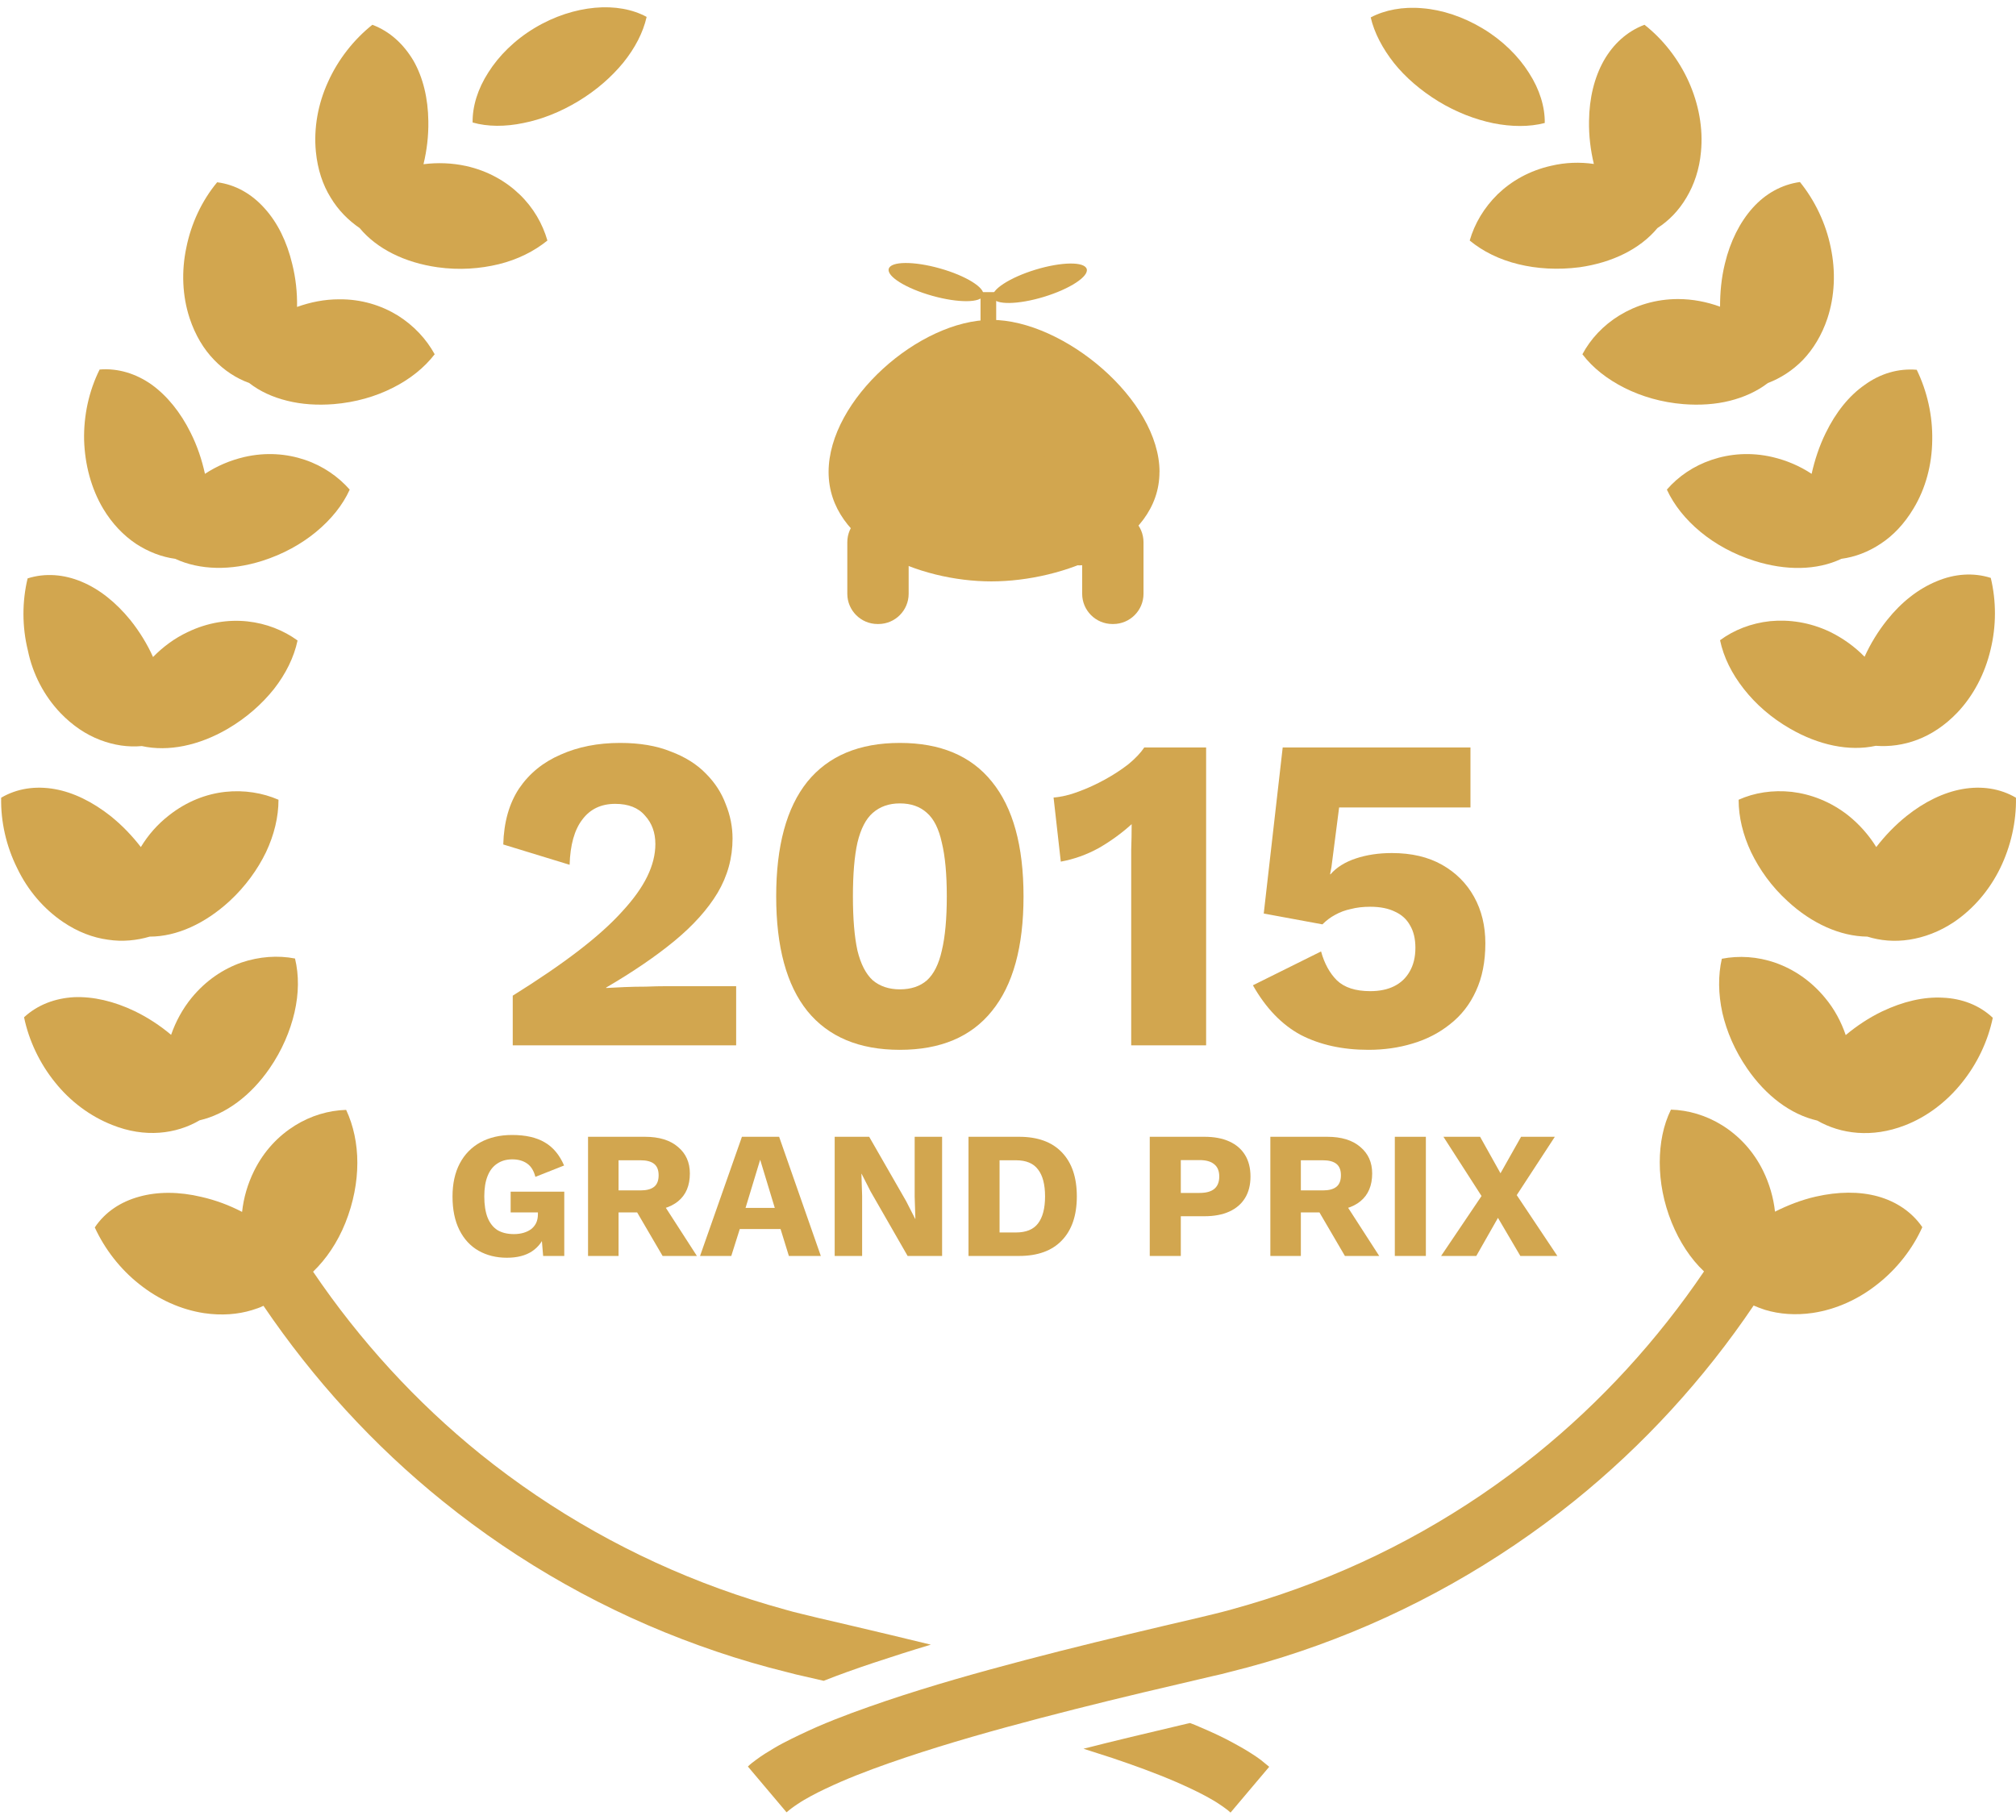 <svg width="134" height="121" viewBox="0 0 134 121" fill="none" xmlns="http://www.w3.org/2000/svg">
<g clip-path="url(#clip0_323_1492)">
<path d="M34.796 8.176C35.997 7.939 37.248 7.448 38.449 6.721C39.649 5.994 40.647 5.115 41.425 4.168C42.203 3.204 42.744 2.172 42.981 1.124C42.051 0.616 40.85 0.396 39.548 0.515C38.246 0.633 36.842 1.073 35.523 1.868C34.204 2.662 33.156 3.711 32.462 4.81C31.752 5.909 31.397 7.076 31.414 8.142C32.411 8.429 33.595 8.429 34.796 8.176Z" fill="#D2A64F"/>
<path d="M21.977 13.13C22.484 13.976 23.16 14.652 23.905 15.159C25.055 16.546 26.915 17.459 29.079 17.764C30.517 17.967 31.904 17.865 33.155 17.561C34.389 17.256 35.489 16.715 36.385 15.988C36.064 14.872 35.455 13.807 34.542 12.927C33.629 12.048 32.428 11.354 30.973 11.033C30.043 10.83 29.079 10.796 28.149 10.915C28.369 10.002 28.488 9.038 28.471 8.057C28.454 6.535 28.115 5.148 27.49 4.049C26.83 2.933 25.917 2.087 24.75 1.647C23.516 2.628 22.467 3.964 21.808 5.436C21.131 6.907 20.844 8.53 20.996 10.086C21.114 11.27 21.452 12.285 21.977 13.13Z" fill="#D2A64F"/>
<path d="M14.231 23.92C14.908 24.63 15.719 25.154 16.565 25.459C17.275 26.017 18.138 26.406 19.102 26.642C20.049 26.879 21.097 26.947 22.18 26.862C23.634 26.744 24.97 26.355 26.103 25.78C27.253 25.205 28.2 24.444 28.893 23.548C28.335 22.533 27.506 21.637 26.424 20.96C25.342 20.301 24.023 19.878 22.535 19.895C21.571 19.895 20.641 20.081 19.744 20.402C19.761 19.455 19.66 18.491 19.423 17.544C19.068 16.056 18.442 14.788 17.58 13.841C16.734 12.894 15.652 12.268 14.434 12.116C13.419 13.333 12.709 14.855 12.388 16.445C12.05 18.035 12.117 19.675 12.608 21.163C12.98 22.279 13.538 23.209 14.231 23.92Z" fill="#D2A64F"/>
<path d="M6.858 33.813C7.467 34.827 8.211 35.588 9.04 36.147C9.869 36.688 10.765 37.026 11.644 37.144C13.285 37.905 15.348 37.939 17.428 37.28C18.815 36.84 20.032 36.163 21.013 35.352C21.994 34.54 22.772 33.593 23.245 32.544C22.484 31.682 21.47 30.972 20.269 30.566C19.068 30.16 17.682 30.042 16.227 30.38C15.297 30.6 14.418 30.972 13.623 31.496C13.42 30.566 13.116 29.653 12.676 28.773C11.999 27.403 11.103 26.304 10.072 25.56C9.04 24.833 7.839 24.461 6.622 24.562C5.911 25.983 5.556 27.623 5.59 29.247C5.641 30.887 6.064 32.477 6.858 33.813Z" fill="#D2A64F"/>
<path d="M4.017 47.392C4.829 48.238 5.725 48.83 6.655 49.185C7.585 49.54 8.515 49.675 9.429 49.591C11.187 49.98 13.217 49.557 15.111 48.458C16.362 47.731 17.411 46.8 18.206 45.803C19 44.788 19.541 43.689 19.778 42.573C18.848 41.896 17.698 41.44 16.447 41.304C15.178 41.169 13.809 41.372 12.473 42.015C11.61 42.42 10.832 42.995 10.173 43.672C9.784 42.809 9.276 41.981 8.668 41.22C7.704 40.036 6.604 39.157 5.421 38.666C4.254 38.176 3.002 38.074 1.836 38.446C1.464 39.985 1.464 41.66 1.852 43.232C2.174 44.805 2.935 46.259 4.017 47.392Z" fill="#D2A64F"/>
<path d="M4.204 61.293C5.184 61.953 6.182 62.325 7.163 62.46C8.144 62.612 9.091 62.511 9.953 62.257C11.763 62.257 13.64 61.378 15.247 59.907C16.312 58.926 17.124 57.793 17.682 56.643C18.223 55.493 18.511 54.309 18.511 53.159C17.462 52.702 16.227 52.499 14.976 52.635C13.725 52.77 12.422 53.26 11.239 54.191C10.478 54.782 9.852 55.493 9.362 56.304C8.787 55.56 8.11 54.85 7.349 54.241C6.148 53.294 4.88 52.669 3.629 52.449C2.377 52.229 1.143 52.398 0.077 53.024C0.043 54.613 0.416 56.254 1.143 57.708C1.836 59.162 2.901 60.414 4.204 61.293Z" fill="#D2A64F"/>
<path d="M13.267 74.467C15.026 74.061 16.683 72.81 17.918 71.017C18.747 69.817 19.288 68.531 19.575 67.297C19.863 66.045 19.88 64.828 19.609 63.712C18.476 63.492 17.241 63.576 16.041 63.982C14.84 64.405 13.69 65.166 12.743 66.316C12.134 67.06 11.678 67.906 11.373 68.785C10.646 68.176 9.834 67.635 8.955 67.212C7.585 66.553 6.198 66.231 4.93 66.282C3.662 66.35 2.495 66.789 1.599 67.618C1.92 69.174 2.647 70.696 3.662 71.947C4.676 73.216 5.996 74.197 7.45 74.772C9.631 75.651 11.711 75.38 13.267 74.467Z" fill="#D2A64F"/>
<path d="M95.608 6.738C96.808 7.465 98.043 7.938 99.261 8.192C100.461 8.429 101.645 8.446 102.677 8.175C102.694 7.11 102.338 5.943 101.628 4.844C100.935 3.744 99.886 2.696 98.567 1.901C97.248 1.106 95.844 0.65 94.542 0.548C93.24 0.43 92.04 0.667 91.109 1.157C91.346 2.189 91.904 3.237 92.665 4.201C93.409 5.131 94.424 6.01 95.608 6.738Z" fill="#D2A64F"/>
<path d="M97.689 15.988C98.568 16.715 99.667 17.256 100.919 17.561C102.153 17.865 103.54 17.95 104.994 17.764C107.142 17.459 109.002 16.563 110.169 15.159C110.93 14.669 111.589 13.993 112.097 13.13C112.604 12.285 112.959 11.253 113.061 10.086C113.213 8.53 112.909 6.907 112.249 5.436C111.589 3.964 110.558 2.628 109.306 1.647C108.14 2.087 107.226 2.933 106.601 4.032C105.975 5.148 105.637 6.518 105.62 8.04C105.603 9.021 105.721 9.985 105.941 10.898C105.011 10.763 104.047 10.796 103.117 11.016C101.663 11.338 100.462 12.031 99.549 12.91C98.635 13.807 98.01 14.872 97.689 15.988Z" fill="#D2A64F"/>
<path d="M107.649 20.96C106.566 21.62 105.721 22.533 105.18 23.547C105.873 24.461 106.837 25.205 107.97 25.78C109.12 26.355 110.439 26.744 111.893 26.862C112.976 26.947 114.024 26.879 114.971 26.642C115.918 26.405 116.781 26.017 117.508 25.459C118.353 25.137 119.148 24.63 119.842 23.919C120.518 23.209 121.093 22.279 121.465 21.163C121.956 19.675 122.023 18.035 121.685 16.445C121.364 14.855 120.636 13.333 119.639 12.099C118.421 12.268 117.339 12.877 116.493 13.824C115.648 14.771 115.005 16.039 114.65 17.527C114.413 18.491 114.329 19.455 114.329 20.385C113.449 20.064 112.502 19.878 111.538 19.878C110.05 19.878 108.731 20.301 107.649 20.96Z" fill="#D2A64F"/>
<path d="M120.416 31.496C119.622 30.971 118.742 30.599 117.812 30.38C116.358 30.041 114.971 30.16 113.77 30.566C112.57 30.971 111.555 31.665 110.794 32.544C111.267 33.576 112.045 34.54 113.026 35.351C114.007 36.163 115.225 36.84 116.611 37.279C118.691 37.939 120.755 37.922 122.395 37.144C123.291 37.026 124.188 36.687 124.999 36.146C125.828 35.605 126.572 34.827 127.181 33.812C127.993 32.477 128.415 30.887 128.432 29.263C128.466 27.64 128.094 26 127.401 24.579C126.166 24.477 124.982 24.833 123.951 25.577C122.902 26.304 122.023 27.403 121.347 28.79C120.924 29.652 120.619 30.582 120.416 31.496Z" fill="#D2A64F"/>
<path d="M125.44 41.203C124.831 41.964 124.324 42.793 123.935 43.655C123.275 42.979 122.497 42.421 121.635 41.998C120.282 41.355 118.912 41.169 117.661 41.288C116.392 41.423 115.242 41.879 114.329 42.556C114.566 43.689 115.107 44.771 115.902 45.786C116.697 46.801 117.728 47.714 118.997 48.441C120.874 49.523 122.903 49.963 124.679 49.574C125.575 49.642 126.522 49.523 127.452 49.168C128.382 48.813 129.279 48.221 130.09 47.376C131.173 46.242 131.934 44.771 132.306 43.199C132.695 41.626 132.695 39.952 132.323 38.413C131.156 38.041 129.904 38.142 128.737 38.633C127.503 39.14 126.387 40.019 125.44 41.203Z" fill="#D2A64F"/>
<path d="M133.997 53.024C132.931 52.398 131.697 52.229 130.445 52.449C129.194 52.669 127.909 53.294 126.725 54.241C125.964 54.85 125.287 55.56 124.712 56.304C124.222 55.51 123.579 54.782 122.835 54.191C121.668 53.277 120.366 52.787 119.098 52.635C117.83 52.499 116.612 52.685 115.563 53.159C115.563 54.309 115.851 55.493 116.392 56.643C116.95 57.793 117.745 58.926 118.827 59.907C120.417 61.378 122.311 62.24 124.121 62.257C124.983 62.528 125.93 62.612 126.911 62.46C127.892 62.308 128.906 61.936 129.87 61.293C131.172 60.414 132.238 59.162 132.948 57.708C133.658 56.254 134.03 54.596 133.997 53.024Z" fill="#D2A64F"/>
<path d="M125.101 67.229C124.221 67.652 123.41 68.193 122.682 68.802C122.378 67.906 121.921 67.06 121.313 66.333C120.366 65.183 119.216 64.422 118.015 63.999C116.814 63.576 115.58 63.509 114.447 63.728C114.193 64.845 114.21 66.062 114.481 67.314C114.768 68.565 115.309 69.833 116.138 71.034C117.372 72.827 119.013 74.078 120.788 74.484C122.344 75.38 124.424 75.651 126.606 74.805C128.06 74.247 129.379 73.249 130.394 71.981C131.409 70.73 132.136 69.208 132.457 67.652C131.561 66.806 130.394 66.367 129.126 66.316C127.857 66.248 126.487 66.57 125.101 67.229Z" fill="#D2A64F"/>
<path d="M52.315 111.148L52.907 111.3L53.499 111.435L54.75 111.723C55.731 111.334 56.813 110.945 58.031 110.539C59.249 110.133 60.517 109.727 61.87 109.321C60.145 108.898 58.437 108.493 56.712 108.087L54.395 107.546L53.837 107.41L53.279 107.275C52.907 107.19 52.535 107.089 52.18 106.987C50.709 106.582 49.254 106.125 47.817 105.601C42.084 103.521 36.706 100.494 31.954 96.672C27.659 93.205 23.904 89.095 20.81 84.529C21.689 83.684 22.433 82.585 22.957 81.282C23.498 79.93 23.752 78.56 23.752 77.291C23.752 76.023 23.498 74.822 23.008 73.774C21.858 73.808 20.674 74.146 19.592 74.822C18.51 75.499 17.546 76.497 16.886 77.833C16.463 78.695 16.193 79.608 16.091 80.555C15.246 80.116 14.35 79.777 13.386 79.558C11.897 79.202 10.477 79.202 9.259 79.541C8.025 79.879 6.993 80.555 6.3 81.587C6.959 83.024 7.991 84.36 9.259 85.358C10.528 86.373 12.016 87.049 13.572 87.286C14.739 87.455 15.804 87.371 16.751 87.083C17.021 86.999 17.275 86.914 17.512 86.796C20.826 91.683 24.851 96.097 29.451 99.8C34.541 103.91 40.308 107.157 46.464 109.372C48.003 109.93 49.559 110.42 51.131 110.843C51.52 110.945 51.909 111.046 52.315 111.148Z" fill="#D2A64F"/>
<path d="M83.212 116.576C82.823 116.322 82.434 116.103 82.062 115.9C81.301 115.477 80.523 115.122 79.762 114.8C79.542 114.699 79.322 114.614 79.102 114.53L78.866 114.581C76.211 115.206 74.012 115.73 72.017 116.238C72.659 116.441 73.285 116.644 73.911 116.847C75.365 117.337 76.819 117.861 78.189 118.453C78.882 118.758 79.542 119.062 80.168 119.4C80.472 119.569 80.777 119.738 81.047 119.924C81.183 120.009 81.318 120.11 81.436 120.195C81.555 120.28 81.69 120.381 81.791 120.483L84.362 117.439C84.176 117.286 83.99 117.134 83.804 116.982C83.601 116.83 83.398 116.694 83.212 116.576Z" fill="#D2A64F"/>
<path d="M124.813 79.523C123.579 79.185 122.175 79.202 120.687 79.54C119.723 79.76 118.827 80.115 117.981 80.538C117.88 79.608 117.609 78.678 117.187 77.816C116.527 76.48 115.563 75.482 114.481 74.805C113.398 74.129 112.215 73.791 111.065 73.757C110.557 74.788 110.321 75.989 110.321 77.274C110.321 78.56 110.574 79.929 111.115 81.265C111.64 82.551 112.367 83.667 113.263 84.512C110.168 89.078 106.414 93.188 102.119 96.655C97.383 100.476 91.989 103.52 86.256 105.584C84.819 106.108 83.364 106.565 81.893 106.97C81.521 107.072 81.149 107.173 80.794 107.258L80.236 107.393L79.677 107.528L77.361 108.07C74.283 108.797 71.188 109.541 68.11 110.353C65.032 111.164 61.955 112.027 58.894 113.058C57.355 113.583 55.833 114.124 54.311 114.783C53.55 115.122 52.789 115.477 52.011 115.883C51.622 116.086 51.25 116.322 50.861 116.559C50.675 116.677 50.472 116.813 50.269 116.965C50.083 117.1 49.88 117.252 49.711 117.421L52.281 120.465C52.4 120.364 52.518 120.263 52.637 120.178C52.755 120.093 52.89 119.992 53.026 119.907C53.296 119.721 53.6 119.552 53.905 119.383C54.531 119.045 55.19 118.741 55.883 118.436C57.253 117.844 58.708 117.32 60.162 116.83C63.088 115.849 66.098 115.003 69.125 114.208C72.152 113.414 75.213 112.669 78.274 111.959L80.574 111.418L81.166 111.283L81.758 111.131C82.147 111.029 82.552 110.928 82.941 110.826C84.514 110.403 86.07 109.913 87.609 109.355C93.748 107.139 99.531 103.876 104.622 99.783C109.221 96.08 113.263 91.666 116.561 86.778C116.798 86.88 117.051 86.981 117.322 87.066C118.269 87.353 119.351 87.438 120.501 87.269C122.057 87.032 123.545 86.356 124.813 85.341C126.082 84.343 127.13 83.007 127.773 81.57C127.08 80.555 126.031 79.862 124.813 79.523Z" fill="#D2A64F"/>
<path d="M90.959 69.782C89.239 69.782 87.739 69.452 86.459 68.792C85.199 68.112 84.139 67.012 83.279 65.492L87.809 63.242C88.029 64.042 88.379 64.682 88.859 65.162C89.359 65.642 90.099 65.882 91.079 65.882C91.699 65.882 92.229 65.772 92.669 65.552C93.109 65.332 93.449 65.012 93.689 64.592C93.949 64.152 94.079 63.622 94.079 63.002C94.079 62.402 93.959 61.902 93.719 61.502C93.499 61.102 93.169 60.802 92.729 60.602C92.289 60.382 91.739 60.272 91.079 60.272C90.599 60.272 90.169 60.322 89.789 60.422C89.409 60.502 89.059 60.632 88.739 60.812C88.439 60.972 88.159 61.182 87.899 61.442L83.999 60.722L85.259 49.682H97.739V53.672H89.009L88.499 57.632L88.409 58.112H88.439C88.839 57.652 89.399 57.302 90.119 57.062C90.839 56.822 91.639 56.702 92.519 56.702C93.819 56.702 94.929 56.962 95.849 57.482C96.769 58.002 97.479 58.712 97.979 59.612C98.479 60.512 98.729 61.542 98.729 62.702C98.729 63.922 98.519 64.982 98.099 65.882C97.699 66.762 97.129 67.492 96.389 68.072C95.669 68.652 94.839 69.082 93.899 69.362C92.979 69.642 91.999 69.782 90.959 69.782Z" fill="#D2A64F"/>
<path d="M75.189 69.482V58.082C75.189 57.562 75.189 57.032 75.189 56.492C75.209 55.932 75.219 55.362 75.219 54.782C74.559 55.382 73.829 55.912 73.029 56.372C72.229 56.812 71.389 57.112 70.509 57.272L70.029 53.012C70.549 52.972 71.099 52.842 71.679 52.622C72.279 52.402 72.869 52.132 73.449 51.812C74.029 51.492 74.549 51.152 75.009 50.792C75.469 50.412 75.819 50.042 76.059 49.682H80.169V69.482H75.189Z" fill="#D2A64F"/>
<path d="M59.812 69.782C57.112 69.782 55.062 68.922 53.662 67.202C52.282 65.482 51.592 62.942 51.592 59.582C51.592 56.222 52.282 53.682 53.662 51.962C55.062 50.242 57.112 49.382 59.812 49.382C62.512 49.382 64.552 50.242 65.932 51.962C67.332 53.682 68.032 56.222 68.032 59.582C68.032 62.942 67.332 65.482 65.932 67.202C64.552 68.922 62.512 69.782 59.812 69.782ZM59.812 65.762C60.552 65.762 61.152 65.562 61.612 65.162C62.072 64.742 62.402 64.082 62.602 63.182C62.822 62.262 62.932 61.062 62.932 59.582C62.932 58.102 62.822 56.912 62.602 56.012C62.402 55.092 62.072 54.432 61.612 54.032C61.152 53.612 60.552 53.402 59.812 53.402C59.092 53.402 58.492 53.612 58.012 54.032C57.552 54.432 57.212 55.092 56.992 56.012C56.792 56.912 56.692 58.102 56.692 59.582C56.692 61.062 56.792 62.262 56.992 63.182C57.212 64.082 57.552 64.742 58.012 65.162C58.492 65.562 59.092 65.762 59.812 65.762Z" fill="#D2A64F"/>
<path d="M34.081 69.482V66.182C35.781 65.122 37.231 64.132 38.431 63.212C39.631 62.292 40.601 61.422 41.341 60.602C42.101 59.782 42.661 59.002 43.021 58.262C43.381 57.522 43.561 56.802 43.561 56.102C43.561 55.342 43.331 54.712 42.871 54.212C42.431 53.692 41.771 53.432 40.891 53.432C39.951 53.432 39.221 53.782 38.701 54.482C38.181 55.162 37.901 56.162 37.861 57.482L33.451 56.132C33.491 54.652 33.841 53.412 34.501 52.412C35.181 51.412 36.101 50.662 37.261 50.162C38.421 49.642 39.741 49.382 41.221 49.382C42.521 49.382 43.641 49.572 44.581 49.952C45.541 50.312 46.321 50.802 46.921 51.422C47.521 52.022 47.961 52.702 48.241 53.462C48.541 54.202 48.691 54.962 48.691 55.742C48.691 57.022 48.361 58.222 47.701 59.342C47.041 60.442 46.081 61.512 44.821 62.552C43.581 63.572 42.071 64.602 40.291 65.642V65.672C40.631 65.652 41.031 65.632 41.491 65.612C41.951 65.592 42.431 65.582 42.931 65.582C43.431 65.562 43.881 65.552 44.281 65.552H48.931V69.482H34.081Z" fill="#D2A64F"/>
<path d="M103.515 83.483H101.055L99.567 80.951L98.127 83.483H95.787L98.475 79.499L95.943 75.562H98.379L99.735 77.987L101.103 75.562H103.347L100.815 79.439L103.515 83.483Z" fill="#D2A64F"/>
<path d="M94.775 75.562V83.483H92.711V75.562H94.775Z" fill="#D2A64F"/>
<path d="M88.218 75.562C89.162 75.562 89.894 75.787 90.413 76.234C90.942 76.674 91.206 77.263 91.206 77.999C91.206 78.806 90.945 79.422 90.425 79.847C89.906 80.27 89.174 80.483 88.23 80.483L88.037 80.591H86.466V83.483H84.438V75.562H88.218ZM87.93 79.126C88.329 79.126 88.629 79.046 88.829 78.886C89.029 78.727 89.129 78.471 89.129 78.118C89.129 77.775 89.029 77.522 88.829 77.362C88.629 77.203 88.329 77.123 87.93 77.123H86.466V79.126H87.93ZM89.141 79.558L91.674 83.483H89.394L87.365 80.014L89.141 79.558Z" fill="#D2A64F"/>
<path d="M80.058 75.562C80.706 75.562 81.258 75.666 81.714 75.874C82.17 76.082 82.518 76.382 82.758 76.775C82.998 77.166 83.118 77.642 83.118 78.203C83.118 78.763 82.998 79.239 82.758 79.63C82.518 80.022 82.17 80.323 81.714 80.531C81.258 80.739 80.706 80.843 80.058 80.843H78.486V83.483H76.422V75.562H80.058ZM79.734 79.294C80.166 79.294 80.49 79.207 80.706 79.031C80.93 78.847 81.042 78.57 81.042 78.203C81.042 77.835 80.93 77.562 80.706 77.386C80.49 77.203 80.166 77.111 79.734 77.111H78.486V79.294H79.734Z" fill="#D2A64F"/>
<path d="M67.735 75.562C68.975 75.562 69.923 75.906 70.579 76.594C71.243 77.282 71.575 78.258 71.575 79.522C71.575 80.787 71.243 81.763 70.579 82.451C69.923 83.138 68.975 83.483 67.735 83.483H64.375V75.562H67.735ZM67.531 81.922C68.203 81.922 68.691 81.722 68.995 81.323C69.307 80.915 69.463 80.314 69.463 79.522C69.463 78.731 69.307 78.135 68.995 77.734C68.691 77.326 68.203 77.123 67.531 77.123H66.439V81.922H67.531Z" fill="#D2A64F"/>
<path d="M62.62 75.562V83.483H60.328L57.868 79.198L57.269 78.022H57.257L57.304 79.487V83.483H55.48V75.562H57.773L60.233 79.847L60.833 81.022H60.844L60.797 79.558V75.562H62.62Z" fill="#D2A64F"/>
<path d="M54.559 83.483H52.435L51.883 81.695H49.171L48.607 83.483H46.531L49.315 75.562H51.787L54.559 83.483ZM49.555 80.29H51.499L50.527 77.087L49.555 80.29Z" fill="#D2A64F"/>
<path d="M42.866 75.562C43.81 75.562 44.542 75.787 45.062 76.234C45.59 76.674 45.854 77.263 45.854 77.999C45.854 78.806 45.594 79.422 45.074 79.847C44.554 80.27 43.822 80.483 42.878 80.483L42.686 80.591H41.114V83.483H39.086V75.562H42.866ZM42.578 79.126C42.978 79.126 43.278 79.046 43.478 78.886C43.678 78.727 43.778 78.471 43.778 78.118C43.778 77.775 43.678 77.522 43.478 77.362C43.278 77.203 42.978 77.123 42.578 77.123H41.114V79.126H42.578ZM43.79 79.558L46.322 83.483H44.042L42.014 80.014L43.79 79.558Z" fill="#D2A64F"/>
<path d="M33.69 83.602C32.986 83.602 32.358 83.446 31.806 83.134C31.262 82.822 30.838 82.362 30.534 81.754C30.23 81.146 30.078 80.406 30.078 79.534C30.078 78.678 30.238 77.946 30.558 77.338C30.878 76.73 31.334 76.262 31.926 75.934C32.526 75.606 33.23 75.442 34.038 75.442C34.934 75.442 35.658 75.606 36.21 75.934C36.762 76.254 37.19 76.766 37.494 77.47L35.586 78.226C35.482 77.818 35.298 77.522 35.034 77.338C34.77 77.154 34.442 77.062 34.05 77.062C33.658 77.062 33.322 77.158 33.042 77.35C32.762 77.534 32.55 77.81 32.406 78.178C32.262 78.538 32.19 78.986 32.19 79.522C32.19 80.082 32.262 80.55 32.406 80.926C32.558 81.302 32.778 81.582 33.066 81.766C33.362 81.942 33.726 82.03 34.158 82.03C34.39 82.03 34.602 82.002 34.794 81.946C34.986 81.89 35.154 81.81 35.298 81.706C35.442 81.594 35.554 81.458 35.634 81.298C35.714 81.13 35.754 80.934 35.754 80.71V80.59H33.942V79.21H37.506V83.482H36.102L35.946 81.622L36.282 81.91C36.114 82.454 35.81 82.874 35.37 83.17C34.938 83.458 34.378 83.602 33.69 83.602Z" fill="#D2A64F"/>
<g clip-path="url(#clip1_323_1492)">
<path d="M58.326 34.031H58.386C59.495 34.031 60.397 34.933 60.397 36.042V39.467C60.397 40.576 59.495 41.478 58.386 41.478H58.33C57.221 41.478 56.319 40.576 56.319 39.467V36.042C56.319 34.933 57.221 34.031 58.33 34.031H58.326Z" fill="#D2A64F"/>
<path d="M73.937 34.031H73.996C75.105 34.031 76.007 34.933 76.007 36.042V39.468C76.007 40.576 75.105 41.478 73.996 41.478H73.941C72.832 41.478 71.93 40.576 71.93 39.468V36.038C71.93 34.929 72.832 34.027 73.941 34.027L73.937 34.031Z" fill="#D2A64F"/>
<path d="M77.068 31.372C77.068 36.173 70.694 38.645 65.893 38.645C61.092 38.645 55.075 36.173 55.075 31.372C55.075 26.571 61.096 21.262 65.897 21.262C70.698 21.262 77.072 26.571 77.072 31.372H77.068Z" fill="#D2A64F"/>
<path d="M72.105 27.291C72.105 29.349 69.327 31.015 65.897 31.015C62.467 31.015 59.69 29.345 59.69 27.291C59.69 25.236 62.467 23.567 65.897 23.567C69.327 23.567 72.105 25.236 72.105 27.291Z" fill="#D2A64F"/>
<path d="M73.877 35.453C73.877 36.63 72.924 37.58 71.747 37.58C70.571 37.58 69.617 36.626 69.617 35.453C69.617 34.281 70.571 33.323 71.747 33.323C72.924 33.323 73.877 34.277 73.877 35.453Z" fill="#D2A64F"/>
<path d="M73.249 35.453C73.249 36.28 72.578 36.952 71.751 36.952C70.925 36.952 70.253 36.28 70.253 35.453C70.253 34.627 70.925 33.955 71.751 33.955C72.578 33.955 73.249 34.627 73.249 35.453Z" fill="#D2A64F"/>
<path d="M62.88 35.453C62.88 36.63 61.927 37.58 60.75 37.58C59.574 37.58 58.62 36.626 58.62 35.453C58.62 34.281 59.574 33.323 60.75 33.323C61.927 33.323 62.88 34.277 62.88 35.453Z" fill="#D2A64F"/>
<path d="M62.252 35.453C62.252 36.28 61.581 36.952 60.754 36.952C59.928 36.952 59.256 36.28 59.256 35.453C59.256 34.627 59.928 33.955 60.754 33.955C61.581 33.955 62.252 34.627 62.252 35.453Z" fill="#D2A64F"/>
<path d="M63.187 25.757C63.187 26.019 62.976 26.23 62.714 26.23C62.452 26.23 62.241 26.019 62.241 25.757C62.241 25.494 62.452 25.284 62.714 25.284C62.976 25.284 63.187 25.494 63.187 25.757Z" fill="#D2A64F"/>
<path d="M69.808 25.757C69.808 26.019 69.597 26.23 69.335 26.23C69.073 26.23 68.862 26.019 68.862 25.757C68.862 25.494 69.073 25.284 69.335 25.284C69.597 25.284 69.808 25.494 69.808 25.757Z" fill="#D2A64F"/>
<path d="M64.785 29.345C65.282 29.703 66.486 30.16 67.475 29.329C67.622 29.206 67.638 28.992 67.519 28.845C67.396 28.698 67.181 28.682 67.034 28.801C66.208 29.496 65.226 28.813 65.186 28.785C65.031 28.674 64.817 28.709 64.705 28.864C64.594 29.019 64.63 29.234 64.785 29.345Z" fill="#D2A64F"/>
<path d="M65.356 19.633C65.213 20.137 63.695 20.149 61.959 19.66C60.222 19.172 58.93 18.369 59.073 17.868C59.216 17.363 60.734 17.351 62.471 17.84C64.208 18.329 65.5 19.132 65.356 19.633Z" fill="#D2A64F"/>
<path d="M72.232 17.876C72.383 18.376 71.111 19.207 69.387 19.732C67.662 20.256 66.14 20.276 65.989 19.779C65.838 19.279 67.109 18.448 68.834 17.923C70.559 17.399 72.081 17.379 72.232 17.88V17.876Z" fill="#D2A64F"/>
<path d="M66.215 19.418H65.174V21.973H66.215V19.418Z" fill="#D2A64F"/>
</g>
</g>
<defs>
<clipPath id="clip0_323_1492">
<rect width="133.925" height="120" fill="white" transform="translate(0.075 0.482)"/>
</clipPath>
<clipPath id="clip1_323_1492">
<rect width="21.993" height="24" fill="white" transform="translate(55.075 17.482)"/>
</clipPath>
</defs>
</svg>
